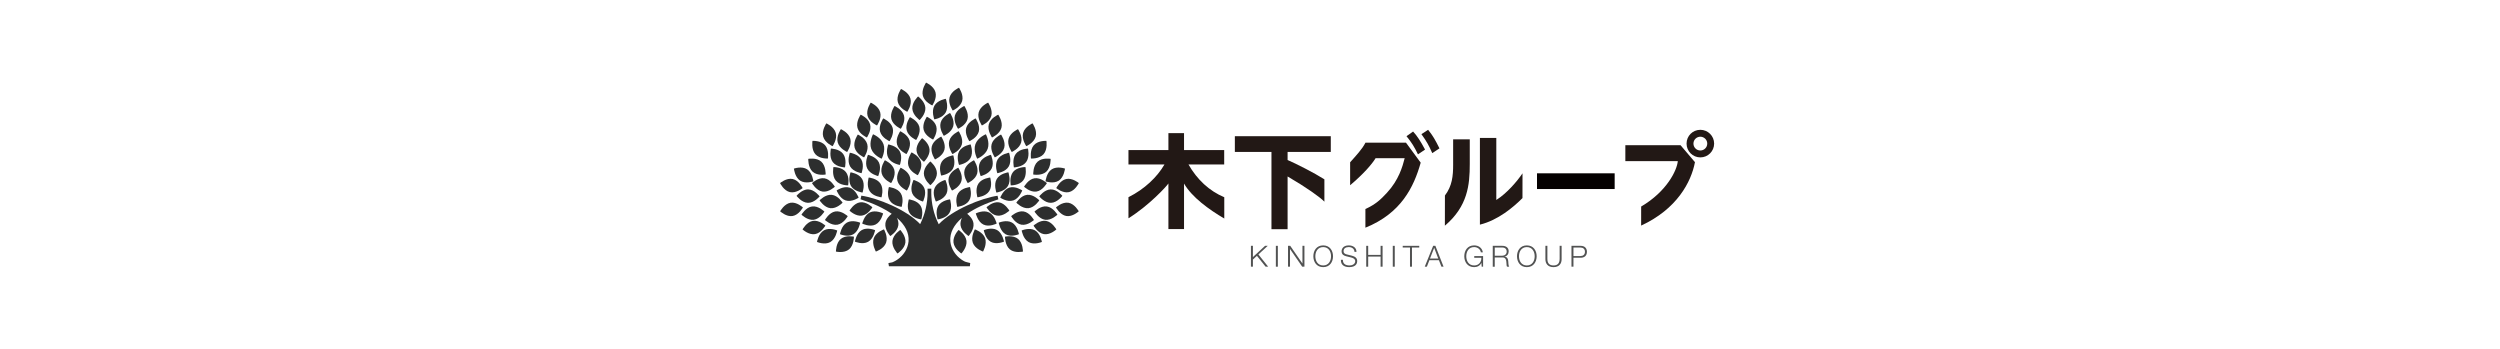 <?xml version="1.0" encoding="utf-8"?>
<!-- Generator: Adobe Illustrator 12.0.0, SVG Export Plug-In . SVG Version: 6.00 Build 51448)  -->
<!DOCTYPE svg PUBLIC "-//W3C//DTD SVG 1.1//EN" "http://www.w3.org/Graphics/SVG/1.1/DTD/svg11.dtd">
<svg  version="1.1" xmlns="http://www.w3.org/2000/svg" xmlns:xlink="http://www.w3.org/1999/xlink" width="444" height="62" viewBox="0 0 444 62"
	 overflow="visible" enable-background="new 0 0 444 62" xml:space="preserve">
<g id="border">
	<rect fill="none" width="444" height="62"/>
</g>
<g id="Kinoshita_x5F_Group">
	<path fill="#2D2E2E" d="M171.384,46.465c-0.089-0.042-0.28-0.146-0.297-0.156c-0.09-0.052-0.273-0.17-0.281-0.174
		c-1.144-0.771-1.9-1.977-2.022-3.228l-0.008-0.083c-0.111-1.459,0.609-2.864,2.062-4.13c-0.178,0.381-0.31,0.838-0.247,1.305
		c0.155,1.151,1.431,1.924,1.431,1.924s1.024-1.098,0.869-2.251c-0.104-0.785-0.731-1.393-1.119-1.701
		c1.398-0.973,3.258-1.845,5.533-2.57l-0.138-0.635c-2.847,0.405-8.033,2.496-10.449,5.065c-0.867-1.74-1.323-3.681-1.323-5.64
		c0-0.026,0.001-0.152,0.003-0.178l0.006-0.509h-0.67l0.007,0.509c0.001,0.025,0.002,0.102,0.002,0.125
		c0,1.961-0.456,3.926-1.323,5.668c-2.416-2.569-7.602-4.648-10.447-5.054l-0.139,0.642c2.275,0.726,4.135,1.601,5.533,2.574
		c-0.388,0.309-1.015,0.916-1.119,1.701c-0.155,1.153,0.869,2.252,0.869,2.252s1.276-0.771,1.431-1.924
		c0.064-0.467-0.069-0.923-0.247-1.303c1.45,1.264,2.17,2.666,2.062,4.121l-0.008,0.091c-0.122,1.251-0.878,2.458-2.006,3.217
		l-0.019,0.011c-0.092,0.063-0.185,0.12-0.275,0.172c-0.009,0.006-0.207,0.114-0.299,0.158c-0.021,0.01-0.214,0.098-0.293,0.129
		c-0.037,0.012-0.646,0.12-0.679,0.131l0.09,0.561h14.378l0.062-0.568c-0.081-0.017-0.546-0.132-0.628-0.16
		C171.596,46.521,171.405,46.475,171.384,46.465"/>
	<path fill="#2D2E2E" d="M165.236,32.889c0,0,1.161-0.943,1.161-2.107c0-1.163-1.161-2.106-1.161-2.106s-1.161,0.943-1.161,2.106
		C164.076,31.945,165.236,32.889,165.236,32.889"/>
	<path fill="#2D2E2E" d="M148.587,33.821c0,0,0.521,1.423,1.601,1.777c1.079,0.354,2.308-0.495,2.308-0.495
		s-0.522-1.423-1.602-1.777C149.815,32.973,148.587,33.821,148.587,33.821"/>
	<path fill="#2D2E2E" d="M147.573,26.386c0,0-0.363,1.474,0.326,2.398s2.169,0.947,2.169,0.947s0.364-1.475-0.326-2.398
		C149.053,26.409,147.573,26.386,147.573,26.386"/>
	<path fill="#2D2E2E" d="M161.624,31.49c-0.306-1.12-1.672-1.706-1.672-1.706s-0.87,1.231-0.563,2.351
		c0.305,1.121,1.671,1.707,1.671,1.707S161.931,32.61,161.624,31.49"/>
	<path fill="#2D2E2E" d="M158.264,32.516c0,0,0.87-1.23,0.565-2.35c-0.307-1.12-1.673-1.707-1.673-1.707s-0.87,1.231-0.564,2.351
		C156.897,31.93,158.264,32.516,158.264,32.516"/>
	<path fill="#2D2E2E" d="M154.015,29.909c0.499,1.045,1.947,1.366,1.947,1.366s0.637-1.372,0.138-2.417
		c-0.499-1.044-1.947-1.366-1.947-1.366S153.516,28.865,154.015,29.909"/>
	<path fill="#2D2E2E" d="M153.015,30.758c0,0,0.536-1.417-0.039-2.421c-0.574-1.003-2.041-1.211-2.041-1.211
		s-0.535,1.417,0.039,2.42C151.548,30.549,153.015,30.758,153.015,30.758"/>
	<path fill="#2D2E2E" d="M147.038,28.153c0,0,0.25-1.498-0.507-2.364c-0.757-0.865-2.235-0.769-2.235-0.769s-0.25,1.498,0.507,2.363
		C145.56,28.248,147.038,28.153,147.038,28.153"/>
	<path fill="#2D2E2E" d="M150.45,26.995c0,0,0.87-1.23,0.564-2.351c-0.306-1.119-1.671-1.705-1.671-1.705s-0.871,1.23-0.565,2.35
		C149.083,26.409,150.45,26.995,150.45,26.995"/>
	<path fill="#2D2E2E" d="M157.78,28.068c0.569,1.006,2.035,1.223,2.035,1.223s0.543-1.413-0.025-2.42
		c-0.57-1.006-2.035-1.224-2.035-1.224S157.211,27.062,157.78,28.068"/>
	<path fill="#2D2E2E" d="M162.774,26.73c0.091,1.16,1.322,2.005,1.322,2.005s1.085-1.036,0.993-2.196
		c-0.09-1.159-1.322-2.004-1.322-2.004S162.683,25.57,162.774,26.73"/>
	<path fill="#2D2E2E" d="M164.611,20.73c0,0-0.87,1.231-0.564,2.35c0.306,1.121,1.673,1.707,1.673,1.707s0.87-1.231,0.564-2.35
		C165.977,21.316,164.611,20.73,164.611,20.73"/>
	<path fill="#2D2E2E" d="M159.315,25.657c0.306,1.12,1.673,1.706,1.673,1.706s0.87-1.229,0.564-2.35
		c-0.306-1.12-1.672-1.706-1.672-1.706S159.01,24.536,159.315,25.657"/>
	<path fill="#2D2E2E" d="M161.132,19.855c0,0,0.869-1.23,0.564-2.35c-0.307-1.121-1.673-1.707-1.673-1.707s-0.87,1.231-0.564,2.351
		C159.765,19.269,161.132,19.855,161.132,19.855"/>
	<path fill="#2D2E2E" d="M161.601,20.804c0,0-0.87,1.23-0.565,2.35c0.307,1.121,1.673,1.707,1.673,1.707s0.87-1.231,0.564-2.351
		C162.965,21.39,161.601,20.804,161.601,20.804"/>
	<path fill="#2D2E2E" d="M156.305,23.375c0.306,1.12,1.672,1.707,1.672,1.707s0.87-1.231,0.565-2.351
		c-0.307-1.12-1.673-1.707-1.673-1.707S155.999,22.255,156.305,23.375"/>
	<path fill="#2D2E2E" d="M156.585,28.189c0,0,0.748-1.38,0.325-2.58c-0.424-1.199-1.86-1.766-1.86-1.766s-0.748,1.38-0.324,2.58
		C155.15,27.624,156.585,28.189,156.585,28.189"/>
	<path fill="#2D2E2E" d="M153.461,27.952c0,0,0.869-1.231,0.563-2.35c-0.306-1.121-1.672-1.707-1.672-1.707s-0.87,1.231-0.564,2.35
		C152.094,27.366,153.461,27.952,153.461,27.952"/>
	<path fill="#2D2E2E" d="M153.962,24.418c0,0,0.87-1.23,0.564-2.35c-0.306-1.12-1.672-1.707-1.672-1.707s-0.87,1.231-0.564,2.351
		C152.596,23.833,153.962,24.418,153.962,24.418"/>
	<path fill="#2D2E2E" d="M159.984,22.874c0,0,0.87-1.231,0.564-2.35c-0.307-1.121-1.672-1.707-1.672-1.707s-0.87,1.23-0.565,2.35
		C158.618,22.288,159.984,22.874,159.984,22.874"/>
	<path fill="#2D2E2E" d="M165.577,18.727c0,0,0.869-1.23,0.563-2.35c-0.306-1.121-1.672-1.707-1.672-1.707s-0.87,1.231-0.564,2.35
		C164.209,18.14,165.577,18.727,165.577,18.727"/>
	<path fill="#2D2E2E" d="M163.321,21.328c0,0,1.098-1.019,1.024-2.18c-0.074-1.162-1.293-2.024-1.293-2.024s-1.098,1.019-1.024,2.18
		C162.103,20.463,163.321,21.328,163.321,21.328"/>
	<path fill="#2D2E2E" d="M161.887,27.061c0,0-0.87,1.23-0.564,2.35c0.306,1.121,1.673,1.707,1.673,1.707s0.87-1.231,0.564-2.351
		C163.253,27.647,161.887,27.061,161.887,27.061"/>
	<path fill="#2D2E2E" d="M155.755,22.285c0,0,0.869-1.231,0.564-2.351c-0.306-1.12-1.673-1.706-1.673-1.706s-0.87,1.23-0.564,2.35
		C154.388,21.698,155.755,22.285,155.755,22.285"/>
	<path fill="#2D2E2E" d="M147.87,25.965c0,0,0.87-1.23,0.564-2.351c-0.306-1.12-1.672-1.706-1.672-1.706s-0.871,1.231-0.564,2.351
		C146.503,25.378,147.87,25.965,147.87,25.965"/>
	<path fill="#2D2E2E" d="M156.55,35.04c0,0,0.461-1.446-0.166-2.415c-0.626-0.969-2.102-1.096-2.102-1.096s-0.46,1.445,0.167,2.415
		C155.075,34.913,156.55,35.04,156.55,35.04"/>
	<path fill="#2D2E2E" d="M163.611,38.965c0,0,0.49-1.434-0.117-2.418c-0.607-0.982-2.079-1.141-2.079-1.141
		s-0.489,1.434,0.116,2.418C162.138,38.807,163.611,38.965,163.611,38.965"/>
	<path fill="#2D2E2E" d="M160.131,36.736c0,0,0.462-1.445-0.162-2.416c-0.624-0.97-2.1-1.101-2.1-1.101s-0.462,1.444,0.163,2.415
		C158.655,36.605,160.131,36.736,160.131,36.736"/>
	<path fill="#2D2E2E" d="M164.146,33.385c-0.463-1.061-1.899-1.434-1.899-1.434s-0.684,1.35-0.22,2.411
		c0.464,1.062,1.899,1.435,1.899,1.435S164.609,34.446,164.146,33.385"/>
	<path fill="#2D2E2E" d="M153.11,31.782c-0.588-0.994-2.058-1.18-2.058-1.18s-0.515,1.425,0.074,2.419
		c0.588,0.994,2.058,1.181,2.058,1.181S153.699,32.775,153.11,31.782"/>
	<path fill="#2D2E2E" d="M148.018,29.671c0,0-0.312,1.486,0.408,2.384c0.721,0.898,2.201,0.869,2.201,0.869s0.312-1.486-0.409-2.384
		C149.499,29.641,148.018,29.671,148.018,29.671"/>
	<path fill="#2D2E2E" d="M146.634,30.995c0,0,0.076-1.518-0.775-2.287c-0.851-0.767-2.308-0.494-2.308-0.494
		s-0.076,1.518,0.775,2.286S146.634,30.995,146.634,30.995"/>
	<path fill="#2D2E2E" d="M142.103,32.082c0.955,0.626,2.354,0.127,2.354,0.127s-0.151-1.512-1.106-2.138s-2.354-0.127-2.354-0.127
		S141.147,31.456,142.103,32.082"/>
	<path fill="#2D2E2E" d="M153.131,39.707c0,0,1.328,0.675,2.353,0.176c1.023-0.498,1.356-1.98,1.356-1.98s-1.328-0.674-2.352-0.175
		S153.131,39.707,153.131,39.707"/>
	<path fill="#2D2E2E" d="M146.333,40.906c-0.992,0.563-1.235,2.063-1.235,2.063s1.366,0.589,2.357,0.025
		c0.993-0.562,1.235-2.062,1.235-2.062S147.324,40.344,146.333,40.906"/>
	<path fill="#2D2E2E" d="M149.329,42.432c-0.882,0.73-0.868,2.25-0.868,2.25s1.444,0.336,2.326-0.394
		c0.882-0.731,0.868-2.252,0.868-2.252S150.21,41.7,149.329,42.432"/>
	<path fill="#2D2E2E" d="M155.188,42.287c-0.398,1.09,0.367,2.392,0.367,2.392s1.41-0.464,1.807-1.554
		c0.399-1.09-0.366-2.391-0.366-2.391S155.587,41.199,155.188,42.287"/>
	<path fill="#2D2E2E" d="M160.798,43.072c0.137-1.154-0.903-2.235-0.903-2.235s-1.264,0.791-1.402,1.944
		c-0.138,1.155,0.902,2.237,0.902,2.237S160.66,44.228,160.798,43.072"/>
	<path fill="#2D2E2E" d="M151.532,41.615c0.993-0.562,1.235-2.062,1.235-2.062s-1.366-0.588-2.357-0.024
		c-0.993,0.561-1.235,2.061-1.235,2.061S150.541,42.179,151.532,41.615"/>
	<path fill="#2D2E2E" d="M148.721,39.908c1.119-0.188,1.837-1.516,1.837-1.516s-1.093-1.025-2.212-0.838
		c-1.118,0.188-1.837,1.517-1.837,1.517S147.602,40.096,148.721,39.908"/>
	<path fill="#2D2E2E" d="M144.212,32.523c0,0,0.732,1.322,1.852,1.498s2.204-0.859,2.204-0.859s-0.732-1.322-1.852-1.498
		C145.296,31.488,144.212,32.523,144.212,32.523"/>
	<path fill="#2D2E2E" d="M140.39,36.009c-1.119,0.188-1.838,1.517-1.838,1.517s1.094,1.024,2.212,0.838
		c1.119-0.188,1.838-1.518,1.838-1.518S141.508,35.82,140.39,36.009"/>
	<path fill="#2D2E2E" d="M146.582,40.065c0,0-1.093-1.025-2.212-0.837c-1.119,0.187-1.837,1.515-1.837,1.515
		s1.093,1.026,2.212,0.838C145.863,41.395,146.582,40.065,146.582,40.065"/>
	<path fill="#2D2E2E" d="M147.487,36.974c1.128,0.115,2.157-0.979,2.157-0.979s-0.8-1.278-1.928-1.394
		c-1.128-0.114-2.156,0.979-2.156,0.979S146.36,36.859,147.487,36.974"/>
	<path fill="#2D2E2E" d="M144.528,39.031c1.124-0.153,1.882-1.459,1.882-1.459s-1.063-1.059-2.187-0.905
		c-1.123,0.151-1.882,1.458-1.882,1.458S143.404,39.183,144.528,39.031"/>
	<path fill="#2D2E2E" d="M141.464,34.781c0,0,0.891,1.213,2.024,1.241c1.132,0.027,2.078-1.144,2.078-1.144s-0.891-1.213-2.023-1.24
		C142.411,33.61,141.464,34.781,141.464,34.781"/>
	<path fill="#2D2E2E" d="M140.299,34.122c1.107,0.244,2.25-0.723,2.25-0.723s-0.654-1.365-1.761-1.609
		c-1.108-0.244-2.251,0.724-2.251,0.724S139.191,33.877,140.299,34.122"/>
	<path fill="#2D2E2E" d="M152.743,35.932c-1.122,0.164-1.868,1.479-1.868,1.479s1.073,1.048,2.195,0.883
		c1.122-0.164,1.868-1.479,1.868-1.479S153.865,35.768,152.743,35.932"/>
	<path fill="#2D2E2E" d="M153.063,40.853c-0.993,0.563-1.235,2.062-1.235,2.062s1.365,0.59,2.357,0.026
		c0.993-0.563,1.235-2.062,1.235-2.062S154.055,40.291,153.063,40.853"/>
	<path fill="#2D2E2E" d="M177.644,35.104c0,0,1.228,0.849,2.308,0.495c1.079-0.354,1.601-1.777,1.601-1.777
		s-1.228-0.849-2.307-0.495C178.166,33.681,177.644,35.104,177.644,35.104"/>
	<path fill="#2D2E2E" d="M180.397,27.333c-0.689,0.923-0.326,2.398-0.326,2.398s1.481-0.023,2.169-0.948
		c0.69-0.923,0.327-2.397,0.327-2.397S181.086,26.409,180.397,27.333"/>
	<path fill="#2D2E2E" d="M170.751,32.135c0.306-1.12-0.564-2.351-0.564-2.351s-1.366,0.586-1.673,1.706
		c-0.305,1.12,0.564,2.352,0.564,2.352S170.446,33.256,170.751,32.135"/>
	<path fill="#2D2E2E" d="M173.547,30.81c0.306-1.121-0.564-2.351-0.564-2.351s-1.366,0.586-1.673,1.707
		c-0.305,1.12,0.565,2.35,0.565,2.35S173.24,31.93,173.547,30.81"/>
	<path fill="#2D2E2E" d="M175.986,27.492c0,0-1.447,0.322-1.946,1.366c-0.5,1.045,0.137,2.417,0.137,2.417s1.448-0.321,1.948-1.366
		C176.624,28.864,175.986,27.492,175.986,27.492"/>
	<path fill="#2D2E2E" d="M179.165,29.546c0.575-1.003,0.04-2.42,0.04-2.42s-1.467,0.208-2.041,1.211
		c-0.574,1.003-0.039,2.421-0.039,2.421S178.591,30.549,179.165,29.546"/>
	<path fill="#2D2E2E" d="M183.609,25.789c-0.757,0.866-0.507,2.364-0.507,2.364s1.477,0.095,2.235-0.77
		c0.756-0.865,0.506-2.363,0.506-2.363S184.365,24.924,183.609,25.789"/>
	<path fill="#2D2E2E" d="M181.361,25.289c0.306-1.12-0.564-2.35-0.564-2.35s-1.367,0.586-1.672,1.706
		c-0.306,1.12,0.563,2.35,0.563,2.35S181.057,26.409,181.361,25.289"/>
	<path fill="#2D2E2E" d="M170.35,26.871c-0.569,1.007-0.025,2.421-0.025,2.421s1.465-0.217,2.035-1.224
		c0.568-1.006,0.024-2.421,0.024-2.421S170.918,25.865,170.35,26.871"/>
	<path fill="#2D2E2E" d="M165.491,25.97c-0.307,1.12,0.564,2.35,0.564,2.35s1.367-0.586,1.672-1.707
		c0.306-1.12-0.563-2.35-0.563-2.35S165.796,24.849,165.491,25.97"/>
	<path fill="#2D2E2E" d="M170.881,17.928c0.306-1.12-0.564-2.35-0.564-2.35s-1.366,0.586-1.672,1.706
		c-0.307,1.12,0.563,2.35,0.563,2.35S170.576,19.048,170.881,17.928"/>
	<path fill="#2D2E2E" d="M168.587,25.013c-0.305,1.121,0.564,2.35,0.564,2.35s1.366-0.586,1.673-1.706
		c0.305-1.12-0.564-2.35-0.564-2.35S168.893,23.893,168.587,25.013"/>
	<path fill="#2D2E2E" d="M167.058,21.774c-0.305,1.119,0.564,2.35,0.564,2.35s1.367-0.586,1.673-1.707
		c0.306-1.12-0.564-2.35-0.564-2.35S167.363,20.653,167.058,21.774"/>
	<path fill="#2D2E2E" d="M172.161,25.082c0,0,1.366-0.586,1.673-1.707c0.305-1.12-0.564-2.35-0.564-2.35s-1.366,0.586-1.673,1.707
		C171.292,23.852,172.161,25.082,172.161,25.082"/>
	<path fill="#2D2E2E" d="M175.413,26.423c0.425-1.2-0.323-2.58-0.323-2.58s-1.437,0.567-1.86,1.767
		c-0.424,1.199,0.324,2.579,0.324,2.579S174.989,27.623,175.413,26.423"/>
	<path fill="#2D2E2E" d="M176.115,25.602c-0.307,1.12,0.564,2.35,0.564,2.35s1.366-0.585,1.672-1.706
		c0.307-1.12-0.563-2.35-0.563-2.35S176.419,24.481,176.115,25.602"/>
	<path fill="#2D2E2E" d="M176.176,24.418c0,0,1.367-0.586,1.673-1.706c0.306-1.12-0.564-2.351-0.564-2.351s-1.367,0.587-1.672,1.707
		C175.307,23.188,176.176,24.418,176.176,24.418"/>
	<path fill="#2D2E2E" d="M169.59,20.523c-0.305,1.12,0.565,2.35,0.565,2.35s1.366-0.586,1.671-1.706
		c0.307-1.12-0.563-2.351-0.563-2.351S169.897,19.402,169.59,20.523"/>
	<path fill="#2D2E2E" d="M165.946,18.779c-0.565,1.008-0.016,2.42-0.016,2.42s1.465-0.223,2.03-1.232
		c0.564-1.009,0.015-2.421,0.015-2.421S166.511,17.77,165.946,18.779"/>
	<path fill="#2D2E2E" d="M167.233,28.759c-0.592,0.992-0.083,2.42-0.083,2.42s1.47-0.18,2.063-1.171
		c0.593-0.992,0.084-2.421,0.084-2.421S167.827,27.767,167.233,28.759"/>
	<path fill="#2D2E2E" d="M176.057,20.578c0.305-1.12-0.565-2.35-0.565-2.35s-1.366,0.585-1.671,1.706
		c-0.307,1.12,0.563,2.351,0.563,2.351S175.751,21.698,176.057,20.578"/>
	<path fill="#2D2E2E" d="M183.942,24.258c0.306-1.12-0.564-2.351-0.564-2.351s-1.366,0.586-1.672,1.707
		c-0.307,1.12,0.563,2.35,0.563,2.35S183.635,25.378,183.942,24.258"/>
	<path fill="#2D2E2E" d="M175.691,33.943c0.627-0.97,0.167-2.415,0.167-2.415s-1.476,0.127-2.102,1.096
		c-0.627,0.97-0.167,2.415-0.167,2.415S175.064,34.912,175.691,33.943"/>
	<path fill="#2D2E2E" d="M168.608,37.824c0.606-0.982,0.116-2.417,0.116-2.417s-1.472,0.158-2.078,1.14
		c-0.607,0.984-0.118,2.418-0.118,2.418S168.001,38.807,168.608,37.824"/>
	<path fill="#2D2E2E" d="M172.108,35.635c0.625-0.97,0.162-2.415,0.162-2.415s-1.476,0.13-2.1,1.101
		c-0.625,0.971-0.161,2.416-0.161,2.416S171.484,36.605,172.108,35.635"/>
	<path fill="#2D2E2E" d="M168.112,34.361c0.464-1.062-0.22-2.41-0.22-2.41s-1.435,0.373-1.899,1.433
		c-0.464,1.063,0.219,2.411,0.219,2.411S167.649,35.423,168.112,34.361"/>
	<path fill="#2D2E2E" d="M176.956,34.201c0,0,1.47-0.186,2.059-1.18c0.588-0.994,0.073-2.419,0.073-2.419s-1.47,0.185-2.058,1.179
		C176.439,32.776,176.956,34.201,176.956,34.201"/>
	<path fill="#2D2E2E" d="M179.512,32.924c0,0,1.481,0.029,2.201-0.869c0.721-0.898,0.408-2.384,0.408-2.384s-1.48-0.029-2.201,0.869
		C179.199,31.438,179.512,32.924,179.512,32.924"/>
	<path fill="#2D2E2E" d="M183.506,30.995c0,0,1.456,0.273,2.308-0.495c0.85-0.768,0.774-2.286,0.774-2.286s-1.457-0.273-2.308,0.494
		C183.429,29.477,183.506,30.995,183.506,30.995"/>
	<path fill="#2D2E2E" d="M185.682,32.209c0,0,1.4,0.498,2.355-0.127c0.955-0.626,1.105-2.138,1.105-2.138s-1.398-0.499-2.354,0.127
		C185.833,30.696,185.682,32.209,185.682,32.209"/>
	<path fill="#2D2E2E" d="M173.3,37.902c0,0,0.333,1.482,1.357,1.98c1.023,0.499,2.351-0.176,2.351-0.176s-0.332-1.48-1.356-1.979
		C174.627,37.229,173.3,37.902,173.3,37.902"/>
	<path fill="#2D2E2E" d="M183.806,40.906c-0.992-0.563-2.358,0.026-2.358,0.026s0.243,1.5,1.236,2.062
		c0.991,0.563,2.356-0.025,2.356-0.025S184.798,41.469,183.806,40.906"/>
	<path fill="#2D2E2E" d="M180.81,42.432c-0.882-0.731-2.326-0.396-2.326-0.396s-0.014,1.521,0.868,2.252
		c0.881,0.729,2.325,0.394,2.325,0.394S181.692,43.162,180.81,42.432"/>
	<path fill="#2D2E2E" d="M173.143,40.734c0,0-0.766,1.301-0.367,2.391c0.397,1.09,1.808,1.555,1.808,1.555s0.765-1.303,0.367-2.393
		C174.553,41.198,173.143,40.734,173.143,40.734"/>
	<path fill="#2D2E2E" d="M170.244,40.836c0,0-1.041,1.082-0.903,2.236c0.138,1.154,1.403,1.947,1.403,1.947s1.041-1.082,0.903-2.237
		C171.509,41.627,170.244,40.836,170.244,40.836"/>
	<path fill="#2D2E2E" d="M178.606,41.615c0.993,0.563,2.358-0.025,2.358-0.025s-0.243-1.5-1.234-2.061
		c-0.993-0.563-2.358,0.024-2.358,0.024S177.614,41.054,178.606,41.615"/>
	<path fill="#2D2E2E" d="M183.63,39.072c0,0-0.72-1.33-1.838-1.518c-1.118-0.188-2.211,0.838-2.211,0.838s0.718,1.328,1.837,1.516
		C182.536,40.096,183.63,39.072,183.63,39.072"/>
	<path fill="#2D2E2E" d="M184.075,34.021c1.12-0.177,1.853-1.498,1.853-1.498s-1.084-1.036-2.204-0.86
		c-1.121,0.177-1.852,1.499-1.852,1.499S182.956,34.197,184.075,34.021"/>
	<path fill="#2D2E2E" d="M189.75,36.009c-1.118-0.188-2.211,0.837-2.211,0.837s0.718,1.329,1.838,1.518
		c1.117,0.187,2.211-0.838,2.211-0.838S190.869,36.197,189.75,36.009"/>
	<path fill="#2D2E2E" d="M185.769,39.229c-1.118-0.188-2.212,0.837-2.212,0.837s0.719,1.329,1.838,1.517
		c1.118,0.188,2.212-0.838,2.212-0.838S186.887,39.416,185.769,39.229"/>
	<path fill="#2D2E2E" d="M184.579,35.58c0,0-1.029-1.094-2.156-0.98c-1.128,0.115-1.928,1.395-1.928,1.395s1.029,1.095,2.156,0.979
		C183.78,36.859,184.579,35.58,184.579,35.58"/>
	<path fill="#2D2E2E" d="M185.915,36.666c-1.122-0.152-2.186,0.906-2.186,0.906s0.759,1.306,1.883,1.459
		c1.123,0.151,2.186-0.906,2.186-0.906S187.04,36.818,185.915,36.666"/>
	<path fill="#2D2E2E" d="M186.651,36.022c1.133-0.028,2.024-1.242,2.024-1.242s-0.947-1.17-2.079-1.142
		c-1.133,0.026-2.024,1.242-2.024,1.242S185.519,36.051,186.651,36.022"/>
	<path fill="#2D2E2E" d="M187.591,33.399c0,0,1.141,0.967,2.249,0.724c1.109-0.246,1.763-1.611,1.763-1.611
		s-1.144-0.966-2.251-0.721C188.245,32.034,187.591,33.399,187.591,33.399"/>
	<path fill="#2D2E2E" d="M179.264,37.409c0,0-0.746-1.313-1.867-1.478c-1.123-0.164-2.196,0.884-2.196,0.884
		s0.746,1.313,1.867,1.478C178.191,38.457,179.264,37.409,179.264,37.409"/>
	<path fill="#2D2E2E" d="M177.077,40.853c-0.992-0.562-2.358,0.026-2.358,0.026s0.243,1.498,1.236,2.062
		c0.991,0.563,2.356-0.026,2.356-0.026S178.069,41.416,177.077,40.853"/>
	<rect x="272.971" y="30.78" fill="#040000" width="13.793" height="2.792"/>
	<path fill="#221815" d="M242.504,25.341c-0.568,1.136-1.662,2.292-2.721,3.481v4.056l0.012,0.011
		c2.342-1.981,3.842-3.693,4.508-4.792h5.168c-0.379,1.477-1.043,3.872-3.151,6.142c-1.087,1.174-1.973,2.034-3.823,2.883v3.308
		l0.004,0.006c6.34-2.56,8.592-7.205,9.816-11.546l-2.611-3.548H242.504z"/>
	<path fill="#221815" d="M249.795,24.188c0.936,1.153,1.367,1.855,2.034,3.224l1.261-0.847c-0.828-1.531-1.369-2.377-2.125-3.206
		L249.795,24.188z"/>
	<path fill="#221815" d="M253.631,23.053l-1.188,0.775c0.883,1.225,1.315,1.964,1.928,3.368l1.278-0.847
		C254.928,24.891,254.458,24.063,253.631,23.053"/>
	<path fill="#221815" d="M265.748,35.512l-0.004,0.007V24.494h-2.912v15.401c3.21-0.781,5.963-3.107,7.559-4.715l0.006-4.4
		C269.443,32.197,267.648,34.312,265.748,35.512"/>
	<path fill="#221815" d="M258.078,29.268c0,1.994-0.173,3.757-1.459,5.455l-0.008,5.359c4.06-3.438,4.42-7.252,4.42-10.94v-4.395
		h-2.953V29.268z"/>
	<path fill="#221815" d="M211.077,29.213h6.34v-2.558h-7.133v-3.007h-2.774v3.007h-7.095v2.558h6.393
		c-1.289,2.224-3.506,4.365-6.393,5.809v3.746c3.696-2.305,6.825-5.735,7.095-6.186v8.105h2.774V32.6
		c1.423,2.449,4.416,4.602,7.148,6.211v-3.78C214.772,33.911,212.615,31.909,211.077,29.213"/>
	<path fill="#221815" d="M236.349,26.979v-2.791H219.31v2.791h6.501v13.726h2.865v-9.366c3.313,1.927,5.754,3.675,6.529,4.468
		l0.006,0.093v-4.051c-1.781-1.132-5.002-2.776-6.535-3.428v-1.441H236.349z"/>
	<path fill="#221815" d="M301.982,23.054c-1.351,0-2.449,1.08-2.449,2.45c0,1.351,1.099,2.449,2.449,2.449s2.449-1.098,2.449-2.449
		C304.432,24.134,303.314,23.054,301.982,23.054 M301.982,26.728c-0.685,0-1.226-0.558-1.226-1.224c0-0.685,0.56-1.226,1.226-1.226
		c0.649,0,1.225,0.523,1.225,1.226C303.207,26.188,302.648,26.728,301.982,26.728"/>
	<path fill="#221815" d="M301.025,28.799l-2.56-3.007h-9.804v2.828h9.316c-0.134,1.591-1.926,5.374-6.507,8.06l-0.004,3.385
		C297.826,37.128,300.359,32.326,301.025,28.799"/>
	<polygon fill="#515252" points="222.166,43.659 222.519,43.659 222.519,45.652 224.672,43.659 225.148,43.659 223.494,45.191 
		225.229,47.366 224.771,47.366 223.23,45.436 222.519,46.094 222.519,47.366 222.166,47.366 	"/>
	<rect x="226.592" y="43.659" fill="#515252" width="0.354" height="3.707"/>
	<polygon fill="#515252" points="228.751,43.659 229.145,43.659 231.304,46.794 231.316,46.794 231.316,43.659 231.668,43.659 
		231.668,47.366 231.273,47.366 229.113,44.23 229.105,44.23 229.105,47.366 228.751,47.366 	"/>
	<path fill="#515252" d="M235,43.582c1.162,0,1.744,0.918,1.744,1.931c0,1.012-0.582,1.931-1.744,1.931
		c-1.168,0-1.749-0.919-1.749-1.931C233.251,44.5,233.832,43.582,235,43.582 M235,47.143c0.977,0,1.391-0.82,1.391-1.63
		s-0.414-1.63-1.391-1.63c-0.98,0-1.396,0.82-1.396,1.63S234.02,47.143,235,47.143"/>
	<path fill="#515252" d="M238.498,46.146c-0.016,0.763,0.535,0.996,1.209,0.996c0.389,0,0.98-0.213,0.98-0.752
		c0-0.42-0.42-0.588-0.763-0.67l-0.823-0.203c-0.438-0.108-0.836-0.316-0.836-0.893c0-0.363,0.232-1.043,1.276-1.043
		c0.731,0,1.374,0.395,1.369,1.152h-0.353c-0.021-0.566-0.488-0.852-1.013-0.852c-0.481,0-0.929,0.188-0.929,0.737
		c0,0.349,0.261,0.493,0.561,0.565l0.903,0.224c0.524,0.14,0.96,0.368,0.96,0.976c0,0.254-0.104,1.059-1.416,1.059
		c-0.878,0-1.521-0.395-1.48-1.297H238.498z"/>
	<polygon fill="#515252" points="242.641,43.659 242.991,43.659 242.991,45.27 245.193,45.27 245.193,43.659 245.547,43.659 
		245.547,47.366 245.193,47.366 245.193,45.569 242.991,45.569 242.991,47.366 242.641,47.366 	"/>
	<rect x="247.357" y="43.659" fill="#515252" width="0.353" height="3.707"/>
	<polygon fill="#515252" points="249.122,43.659 252.059,43.659 252.059,43.961 250.767,43.961 250.767,47.366 250.414,47.366 
		250.414,43.961 249.122,43.961 	"/>
	<path fill="#515252" d="M254.53,43.658h0.394l1.453,3.707h-0.379l-0.451-1.151h-1.688l-0.446,1.151h-0.378L254.53,43.658z
		 M253.969,45.912h1.459l-0.717-1.9L253.969,45.912z"/>
	<path fill="#515252" d="M263.399,47.365h-0.254l-0.048-0.674h-0.01c-0.25,0.528-0.748,0.752-1.283,0.752
		c-1.168,0-1.748-0.92-1.748-1.931c0-1.012,0.58-1.931,1.748-1.931c0.779,0,1.412,0.42,1.548,1.229h-0.354
		c-0.047-0.426-0.487-0.929-1.194-0.929c-0.979,0-1.396,0.82-1.396,1.63s0.417,1.63,1.396,1.63c0.822,0,1.299-0.576,1.283-1.359
		h-1.262v-0.301h1.573V47.365z"/>
	<path fill="#515252" d="M265.115,43.659h1.698c0.612,0,1.127,0.297,1.127,0.966c0,0.467-0.245,0.85-0.722,0.944v0.012
		c0.481,0.062,0.623,0.394,0.648,0.834c0.016,0.256,0.016,0.763,0.172,0.951h-0.391c-0.088-0.146-0.088-0.421-0.098-0.577
		c-0.031-0.52-0.073-1.095-0.742-1.068h-1.34v1.646h-0.354V43.659z M265.469,45.419h1.318c0.432,0,0.799-0.271,0.799-0.722
		s-0.269-0.736-0.799-0.736h-1.318V45.419z"/>
	<path fill="#515252" d="M271.167,43.582c1.163,0,1.744,0.918,1.744,1.931c0,1.012-0.581,1.931-1.744,1.931
		c-1.167,0-1.749-0.919-1.749-1.931C269.418,44.5,270,43.582,271.167,43.582 M271.167,47.143c0.978,0,1.392-0.82,1.392-1.63
		s-0.414-1.63-1.392-1.63c-0.979,0-1.396,0.82-1.396,1.63S270.188,47.143,271.167,47.143"/>
	<path fill="#515252" d="M274.463,43.659h0.353v2.295c-0.005,0.86,0.405,1.188,1.085,1.188c0.686,0,1.095-0.328,1.09-1.188v-2.295
		h0.354v2.373c0,0.762-0.409,1.411-1.443,1.411c-1.027,0-1.438-0.649-1.438-1.411V43.659z"/>
	<path fill="#515252" d="M279.093,43.66h1.646c0.664,0,1.1,0.389,1.1,1.059c0,0.669-0.436,1.059-1.1,1.059h-1.293v1.588h-0.353
		V43.66z M279.445,45.476h1.215c0.487,0,0.826-0.248,0.826-0.757c0-0.51-0.339-0.758-0.826-0.758h-1.215V45.476z"/>
</g>
</svg>
